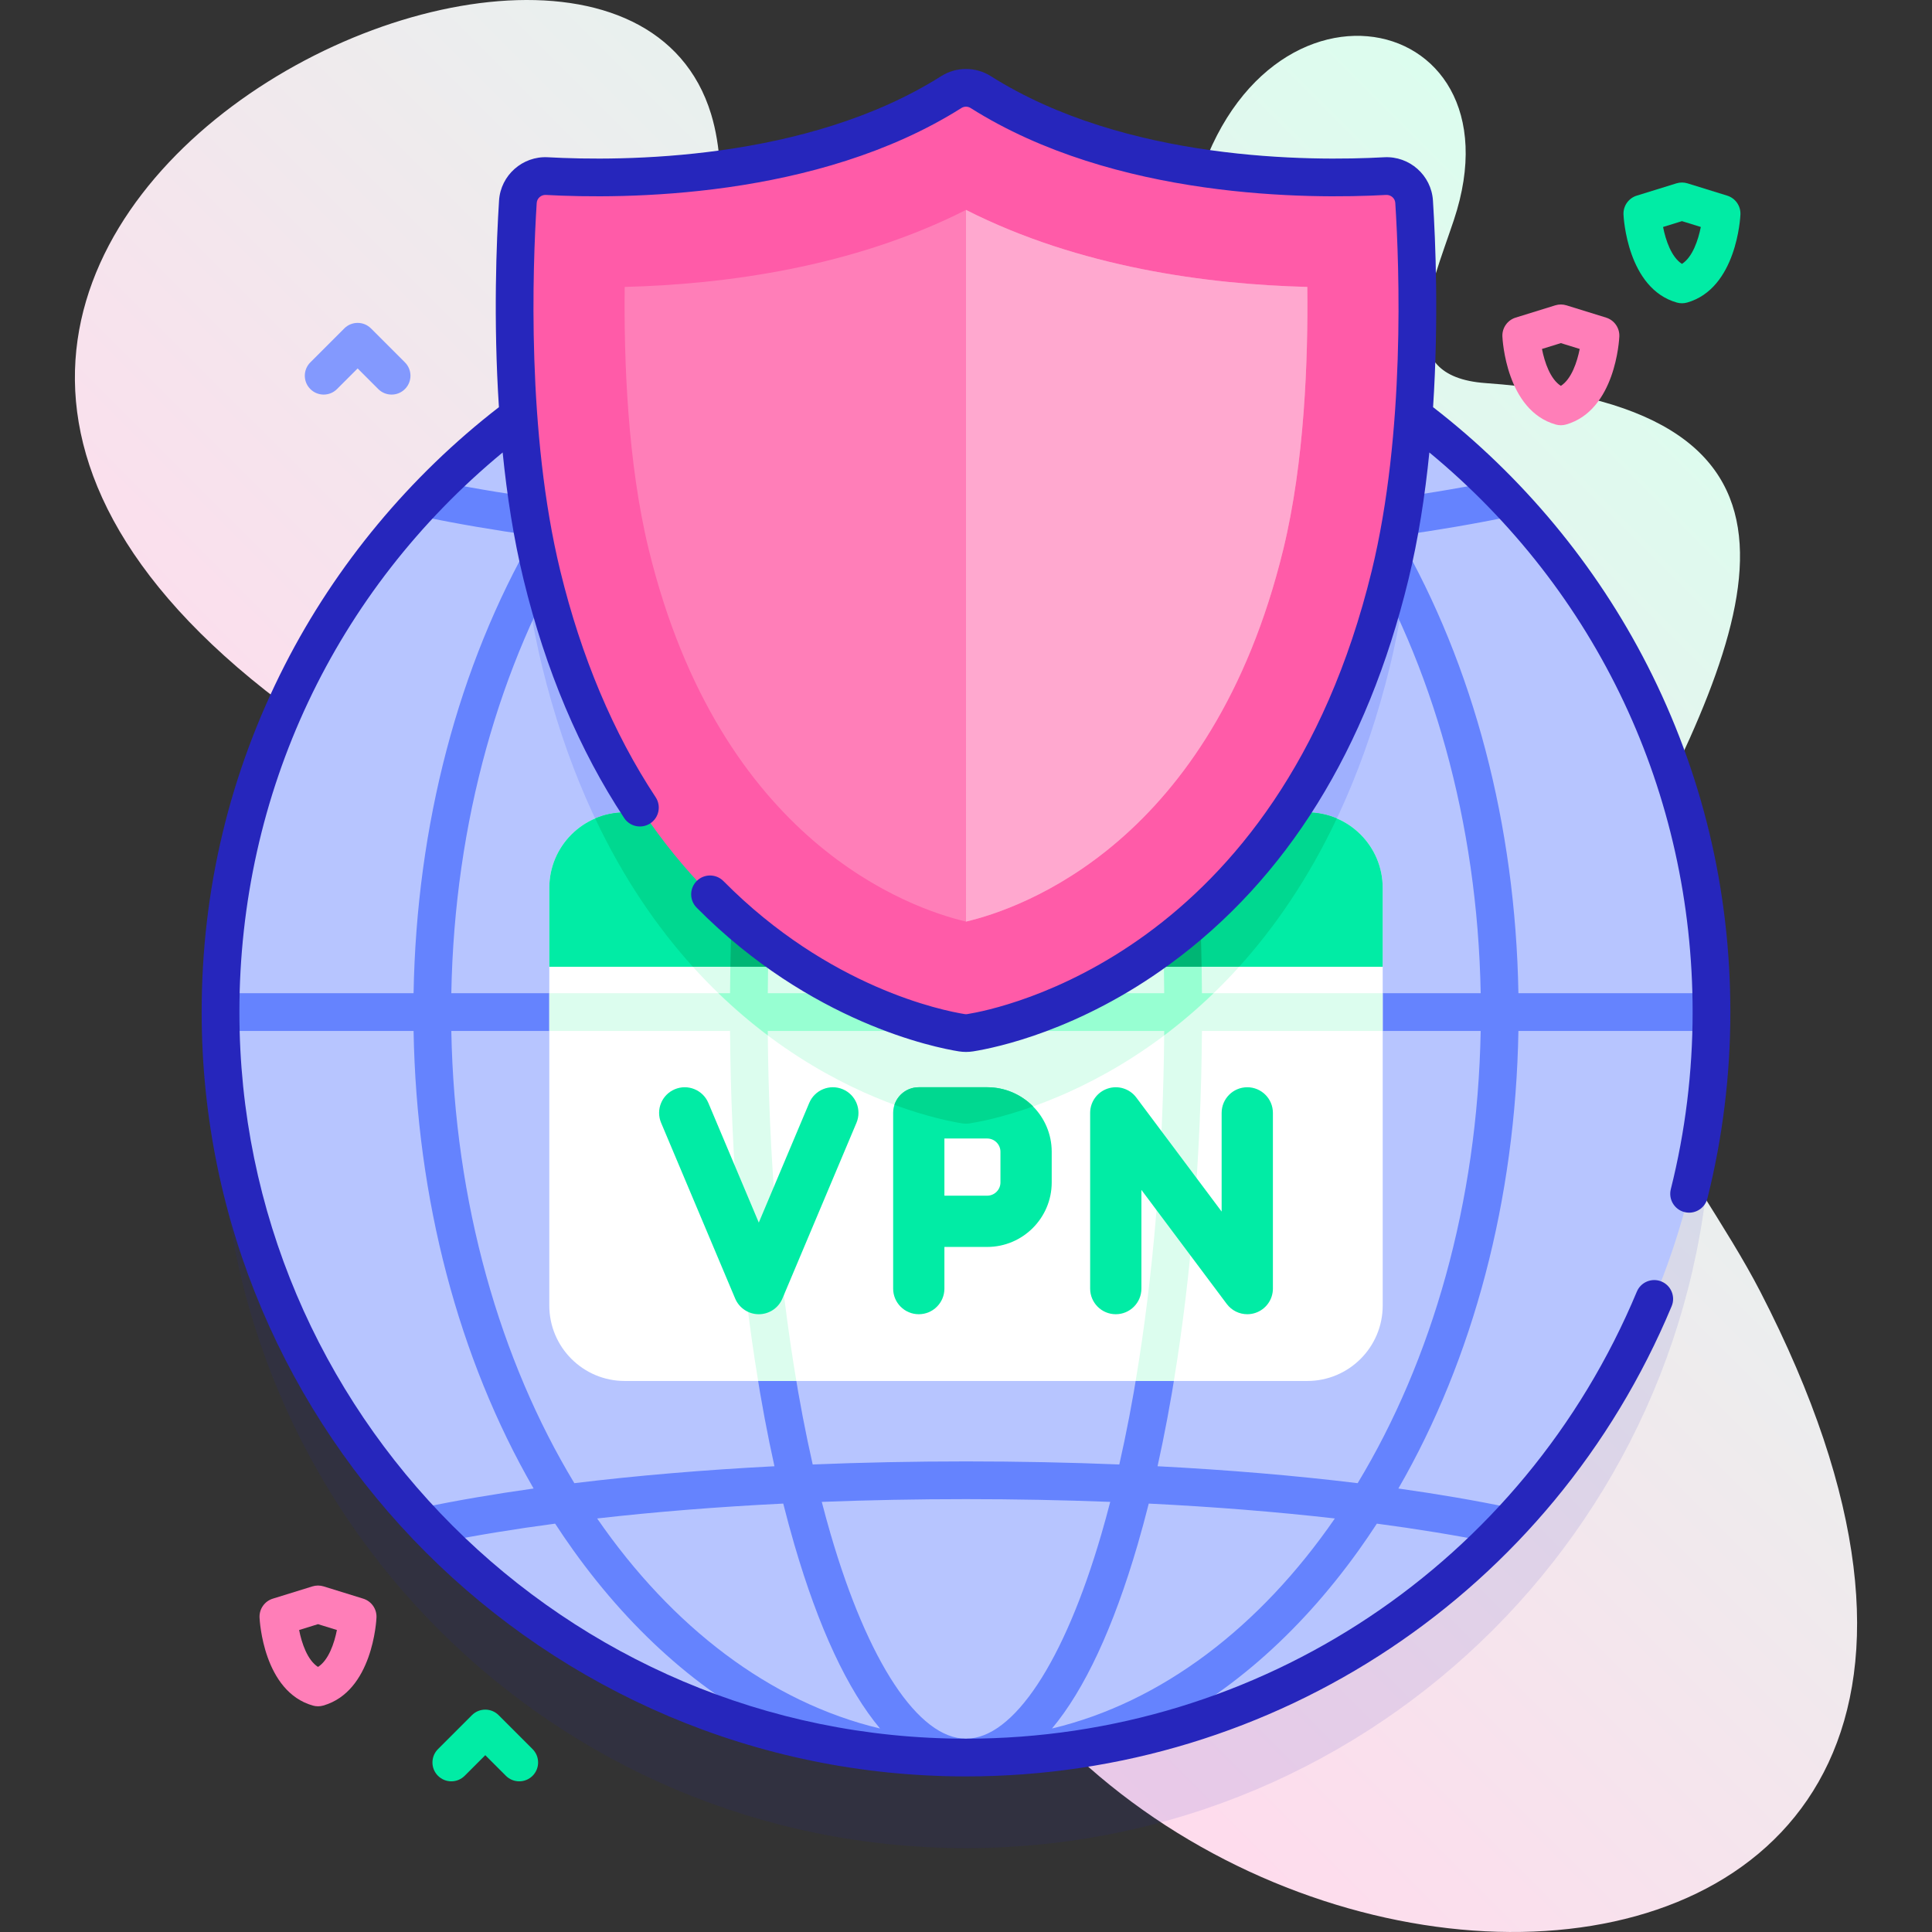 <svg id="Capa_1" enable-background="new 0 0 512 512" height="512" viewBox="0 0 512 512" width="512" xmlns="http://www.w3.org/2000/svg" xmlns:xlink="http://www.w3.org/1999/xlink"><rect x="0" y="0" width="512" height="512" fill="#333333" stroke="none"/><linearGradient id="SVGID_1_" gradientUnits="userSpaceOnUse" x1="171.21" x2="442.455" y1="351.475" y2="80.23"><stop offset="0" stop-color="#ffdbed"/><stop offset="1" stop-color="#dcfdee"/></linearGradient><g><g><path d="m466.455 342.22c-17.485-33.888-55.508-74.985-36.84-110.093 35.794-67.317 59.935-123.744-35.928-130.603-25.097-1.796-14.736-24.26-8.42-43.152 19.461-58.212-56.834-72.095-70.499.872-7.027 37.524-52.791 68.855-92.873 64.691-51.562-5.357-22.919-59.248-33.452-93.72-28.528-93.367-305.913 47.769-81.824 177.044 26.892 15.514 18.218 46.318 19.542 75.164 3.015 65.69 86.764-16.254 111.999 100.641 37.752 174.88 343.191 181.84 228.295-40.844z" fill="url(#SVGID_1_)"/></g><g><path d="m374.613 134.22c1.741-24.023.84-45.85.143-56.761-.255-3.986-3.671-7.011-7.659-6.791-18.592 1.026-69.835 1.346-107.206-22.267-2.381-1.504-5.401-1.504-7.782 0-37.371 23.613-88.615 23.293-107.206 22.267-3.988-.22-7.405 2.805-7.659 6.791-.698 10.912-1.598 32.738.143 56.761-47.938 36.046-78.944 93.397-78.944 157.994 0 109.108 88.449 197.557 197.557 197.557s197.557-88.449 197.557-197.557c0-64.597-31.006-121.948-78.944-157.994z" fill="#2626bc" opacity=".1"/><g><g><g><circle cx="256" cy="268.214" fill="#b7c5ff" r="197.557"/><path d="m375.59 110.96c-.25 19.75-1.93 43.84-7.22 65.53-25.36 104.09-101.14 119.58-111.25 121.2-.75.12-1.49.12-2.24 0-10.11-1.62-85.89-17.11-111.25-121.2-5.29-21.69-6.97-45.78-7.22-65.53 33.2-25.29 74.64-40.3 119.59-40.3s86.39 15.01 119.59 40.3z" fill="#9fb0fe"/><path d="m370.589 141.958c10.517-1.477 20.405-3.168 29.521-5.066.924-.192 1.722-.641 2.366-1.24-2.451-2.707-4.98-5.341-7.576-7.908-9.281 1.847-19.33 3.485-30.016 4.902-1.557-2.389-3.157-4.737-4.804-7.037-16.204-22.633-35.593-39.302-56.794-49.242-15.152-3.722-30.986-5.71-47.286-5.71s-32.134 1.988-47.286 5.711c-21.201 9.94-40.59 26.609-56.794 49.242-1.647 2.3-3.247 4.648-4.804 7.037-10.686-1.417-20.735-3.055-30.016-4.902-2.596 2.567-5.125 5.201-7.576 7.908.645.598 1.443 1.047 2.366 1.24 9.115 1.898 19.004 3.589 29.521 5.066-19.893 34.449-31.035 76.654-31.809 121.256h-51.096c-.041 1.662-.063 3.328-.063 5s.022 3.338.063 5h51.096c.775 44.602 11.916 86.807 31.809 121.256-10.519 1.479-20.408 3.171-29.522 5.072-.922.192-1.719.64-2.363 1.237 2.451 2.707 4.981 5.341 7.577 7.908 9.278-1.849 19.326-3.488 30.011-4.907 1.557 2.389 3.157 4.737 4.804 7.038 16.204 22.633 35.593 39.302 56.794 49.242 15.152 3.722 30.986 5.711 47.286 5.711s32.134-1.988 47.286-5.711c21.201-9.94 40.59-26.609 56.794-49.242 1.647-2.3 3.247-4.649 4.804-7.038 10.686 1.419 20.733 3.058 30.011 4.907 2.596-2.567 5.126-5.201 7.577-7.908-.644-.597-1.44-1.045-2.363-1.237-9.114-1.9-19.003-3.593-29.522-5.072 19.894-34.449 31.035-76.655 31.809-121.256h51.096c.041-1.662.063-3.328.063-5s-.022-3.338-.063-5h-51.096c-.771-44.603-11.912-86.809-31.805-121.257zm-16.842-7.941c-15.424 1.758-31.981 3.083-49.317 3.944-.936-3.715-1.915-7.331-2.937-10.84-6.446-22.128-14.11-38.501-22.706-48.765 29.15 6.947 55.185 26.98 74.96 55.661zm-150.277 129.197c.305-42.183 4.466-82.079 11.903-114.89 13.2.537 26.792.813 40.627.813s27.427-.276 40.627-.813c7.437 32.811 11.598 72.708 11.903 114.89zm105.06 10c-.305 42.181-4.465 82.076-11.902 114.886-13.2-.538-26.792-.813-40.628-.813s-27.429.276-40.628.813c-7.437-32.81-11.597-72.705-11.902-114.886zm-52.53-197.557c12.577 0 25.995 20.285 35.893 54.262.804 2.76 1.578 5.598 2.327 8.492-12.434.479-25.213.726-38.22.726s-25.786-.248-38.22-.726c.75-2.894 1.523-5.731 2.327-8.492 9.898-33.978 23.316-54.262 35.893-54.262zm-22.787 2.7c-8.596 10.264-16.26 26.637-22.706 48.765-1.022 3.509-2.001 7.125-2.937 10.84-17.335-.861-33.893-2.186-49.317-3.944 19.775-28.682 45.81-48.715 74.96-55.661zm-81.004 65.014c16.482 2.007 34.305 3.515 53.027 4.483-7.354 33.206-11.466 73.201-11.767 115.359h-73.866c.829-45.644 12.974-87.382 32.606-119.842zm-32.605 129.843h73.866c.301 42.157 4.413 82.15 11.766 115.355-18.725.969-36.547 2.478-53.027 4.486-19.632-32.46-31.777-74.197-32.605-119.841zm38.648 129.194c15.422-1.759 31.98-3.085 49.317-3.946.936 3.716 1.916 7.334 2.938 10.844 6.446 22.128 14.11 38.501 22.706 48.765-29.151-6.947-55.186-26.981-74.961-55.663zm97.748 58.363c-12.577 0-25.995-20.285-35.893-54.262-.805-2.762-1.579-5.601-2.329-8.496 12.433-.479 25.213-.727 38.221-.727s25.788.248 38.221.727c-.75 2.896-1.524 5.734-2.329 8.496-9.896 33.977-23.314 54.262-35.891 54.262zm22.787-2.7c8.596-10.264 16.26-26.637 22.706-48.765 1.022-3.51 2.002-7.128 2.938-10.844 17.338.861 33.895 2.187 49.317 3.946-19.775 28.682-45.81 48.716-74.961 55.663zm81.004-65.016c-16.479-2.008-34.302-3.517-53.027-4.486 7.353-33.205 11.465-73.198 11.766-115.355h73.866c-.828 45.644-12.973 87.381-32.605 119.841zm-41.261-129.841c-.301-42.159-4.413-82.153-11.767-115.359 18.722-.969 36.545-2.476 53.027-4.483 19.632 32.46 31.777 74.198 32.606 119.842z" fill="#6583fe"/></g></g><g><g><path d="m366.43 235.294v110.68c0 11.05-8.96 20-20 20h-180.86c-11.04 0-20-8.95-20-20v-110.68c0-11.05 8.96-20 20-20h180.86c11.04 0 20 8.95 20 20z" fill="#fff"/><path d="m354.28 216.89c-32.13 67.94-88.54 79.42-97.16 80.8-.75.12-1.49.12-2.24 0-8.62-1.38-65.03-12.86-97.16-80.8 2.41-1.03 5.06-1.6 7.85-1.6h180.86c2.79 0 5.44.57 7.85 1.6z" fill="#dcfdee"/><path d="m318.531 263.214c-.117-16.394-.818-32.453-2.054-47.92h-10.028c1.252 15.441 1.963 31.503 2.081 47.92h-105.06c.119-16.417.829-32.479 2.081-47.92h-10.028c-1.236 15.468-1.937 31.526-2.054 47.92h-47.899v10h47.899c.236 32.99 2.815 64.637 7.445 92.76h10.129c-4.71-27.97-7.334-59.652-7.573-92.76h105.06c-.24 33.108-2.864 64.79-7.573 92.76h10.129c4.63-28.123 7.209-59.771 7.445-92.76h47.899v-10z" fill="#dcfdee"/><path d="m203.47 273.214h105.06c-.003.398-.01.793-.014 1.19 4.342-3.264 8.737-6.975 13.096-11.19h-3.082c-.117-16.394-.818-32.453-2.054-47.92h-10.028c1.252 15.441 1.963 31.503 2.081 47.92h-105.059c.119-16.417.829-32.479 2.081-47.92h-10.028c-1.236 15.468-1.937 31.526-2.054 47.92h-3.082c4.359 4.215 8.754 7.926 13.096 11.19-.003-.398-.01-.792-.013-1.19z" fill="#97ffd2"/><path d="m366.43 235.29v20.91h-220.86v-20.91c0-11.04 8.96-20 20-20h180.86c11.04 0 20 8.96 20 20z" fill="#01eca5"/><path d="m354.28 216.89c-7.59 16.05-16.54 28.95-25.89 39.31h-144.78c-9.35-10.36-18.3-23.26-25.89-39.31 2.41-1.03 5.06-1.6 7.85-1.6h180.86c2.79 0 5.44.57 7.85 1.6z" fill="#00d890"/><g fill="#00b574"><path d="m195.52 215.29h10.03c-1.07 13.23-1.75 26.93-1.99 40.91h-10c.24-13.96.91-27.65 1.96-40.91z"/><path d="m318.44 256.2h-10c-.24-13.98-.92-27.68-1.99-40.91h10.03c1.05 13.26 1.72 26.95 1.96 40.91z"/></g></g></g><g><g><path d="m367.097 46.667c-18.591 1.026-69.835 1.346-107.206-22.267-2.381-1.504-5.401-1.504-7.782 0-37.371 23.613-88.615 23.293-107.206 22.267-3.988-.22-7.405 2.805-7.659 6.791-1.101 17.232-2.719 61.68 6.382 99.026 25.368 104.096 101.14 119.586 111.254 121.203.745.119 1.495.119 2.24 0 10.114-1.617 85.886-17.107 111.254-121.203 9.101-37.347 7.483-81.794 6.382-99.026-.255-3.986-3.671-7.011-7.659-6.791z" fill="#ff5ba8"/><path d="m436.521 176.24c-13.536-26.511-33.128-50.077-56.741-68.338 1.51-23.228.649-44.068-.034-54.761-.426-6.692-6.217-11.83-12.925-11.467-19.424 1.07-68.454 1.123-104.261-21.502-3.984-2.518-9.136-2.519-13.122.001-35.807 22.625-84.84 22.573-104.26 21.501-6.69-.363-12.498 4.774-12.925 11.465-.683 10.694-1.544 31.535-.034 54.763-23.612 18.261-43.204 41.826-56.741 68.338-14.624 28.644-22.039 59.586-22.039 91.97 0 111.691 90.868 202.56 202.56 202.56 82.015 0 155.418-48.914 187.004-124.613 1.063-2.549-.141-5.477-2.688-6.54-2.55-1.063-5.477.141-6.54 2.688-30.027 71.965-99.808 118.465-177.775 118.465-106.178 0-192.56-86.382-192.56-192.56 0-58.036 25.32-111.573 69.767-148.3 1.133 11.287 2.894 22.814 5.561 33.759 5.836 23.95 14.799 45.185 26.638 63.114 1.521 2.304 4.624 2.938 6.928 1.418 2.305-1.522 2.939-4.624 1.418-6.928-11.204-16.967-19.705-37.145-25.269-59.972-8.926-36.627-7.344-80.403-6.249-97.525.079-1.235 1.184-2.174 2.394-2.117 20.382 1.127 71.908 1.132 110.151-23.031.754-.477 1.688-.476 2.44-.001 38.243 24.165 89.769 24.158 110.152 23.032 1.233-.042 2.314.881 2.394 2.119 1.095 17.12 2.677 60.896-6.249 97.523-24.726 101.456-98.818 116.111-107.186 117.448-.223.035-.439.035-.662 0-5.765-.921-35.937-6.947-63.949-35.252-1.942-1.962-5.109-1.979-7.071-.036s-1.979 5.108-.036 7.071c30.202 30.516 63.176 37.085 69.479 38.092.633.102 1.271.151 1.909.151s1.275-.05 1.909-.151c6.155-.983 28.1-5.554 52.068-23.071 31.022-22.674 52.305-56.953 63.254-101.885 2.667-10.945 4.428-22.472 5.561-33.759 44.447 36.727 69.767 90.263 69.767 148.3 0 15.879-1.944 31.673-5.779 46.942-.673 2.678.953 5.395 3.632 6.067.409.103.818.151 1.222.151 2.238 0 4.275-1.514 4.846-3.783 4.034-16.064 6.08-32.678 6.08-49.378 0-32.382-7.415-63.324-22.039-91.968z" fill="#2626bc"/><path d="m256.001 244.231c-14.748-3.478-65.136-20.888-84.084-98.641-5.637-23.132-6.589-50.398-6.366-69.551 26.363-.678 60.371-5.152 90.449-20.409 30.078 15.258 64.087 19.732 90.449 20.409.223 19.151-.729 46.419-6.366 69.551-18.951 77.764-69.349 95.168-84.082 98.641z" fill="#ff7eb8"/><path d="m256 55.63c30.078 15.258 64.087 19.732 90.449 20.409.223 19.151-.729 46.419-6.366 69.551-18.951 77.764-69.349 95.167-84.082 98.641z" fill="#ffa8cf"/></g></g><g><path d="m223.351 288.666c-3.454-1.458-7.441.164-8.896 3.622l-13.367 31.714-13.367-31.714c-1.457-3.458-5.44-5.082-8.896-3.622-3.457 1.457-5.078 5.44-3.622 8.896l19.625 46.567c1.061 2.518 3.527 4.155 6.259 4.155 2.731 0 5.198-1.637 6.259-4.155l19.625-46.567c1.458-3.456-.163-7.439-3.62-8.896z" fill="#01eca5"/><path d="m261.614 288.133h-18.128c-3.752 0-6.792 3.041-6.792 6.792v46.567c0 3.752 3.04 6.792 6.792 6.792s6.792-3.041 6.792-6.792v-11.04h11.336c9.429 0 17.101-7.67 17.101-17.1v-8.12c0-9.429-7.672-17.099-17.101-17.099zm3.517 25.219c0 1.938-1.577 3.515-3.517 3.515h-11.336v-15.151h11.336c1.939 0 3.517 1.577 3.517 3.515z" fill="#01eca5"/><path d="m273.78 293.22c-8.2 2.93-14.27 4.09-16.66 4.47-.75.12-1.49.12-2.24 0-2.5-.4-9.04-1.66-17.84-4.89.88-2.71 3.43-4.67 6.45-4.67h18.12c4.75 0 9.06 1.95 12.17 5.09z" fill="#00d890"/><path d="m330.539 288.133c-3.752 0-6.792 3.041-6.792 6.792v26.155l-22.618-30.225c-1.751-2.34-4.807-3.299-7.581-2.375-2.777.923-4.648 3.519-4.648 6.444v46.567c0 3.752 3.041 6.792 6.792 6.792 3.752 0 6.792-3.041 6.792-6.792v-26.155l22.618 30.225c1.307 1.746 3.339 2.722 5.439 2.722.715 0 1.438-.113 2.144-.348 2.775-.923 4.647-3.519 4.647-6.444v-46.567c-.001-3.751-3.042-6.791-6.793-6.791z" fill="#01eca5"/></g></g><path d="m103.777 104.57c-1.279 0-2.56-.488-3.535-1.465l-5.465-5.464-5.465 5.464c-1.951 1.953-5.119 1.953-7.07 0-1.953-1.952-1.953-5.118 0-7.07l9-9c1.951-1.953 5.119-1.953 7.07 0l9 9c1.953 1.952 1.953 5.118 0 7.07-.975.977-2.255 1.465-3.535 1.465z" fill="#8399fe"/><path d="m137.604 472.07c-1.279 0-2.56-.488-3.535-1.465l-5.465-5.464-5.465 5.464c-1.951 1.953-5.119 1.953-7.07 0-1.953-1.952-1.953-5.118 0-7.07l9-9c1.951-1.953 5.119-1.953 7.07 0l9 9c1.953 1.952 1.953 5.118 0 7.07-.976.977-2.256 1.465-3.535 1.465z" fill="#01eca5"/><path d="m413.644 112.693c-.46 0-.92-.063-1.367-.19-13.109-3.727-14.093-22.537-14.128-23.336-.101-2.271 1.344-4.325 3.516-4.998l10.5-3.252c.965-.299 1.994-.299 2.959 0l10.5 3.252c2.172.673 3.616 2.727 3.516 4.998-.035.799-1.018 19.609-14.128 23.336-.449.127-.908.19-1.368.19zm-5.007-20.214c.696 3.519 2.192 7.979 5.006 9.782 2.827-1.817 4.309-6.338 4.999-9.785l-4.998-1.548z" fill="#ff7eb8"/><path d="m84.277 452.186c-.46 0-.92-.063-1.367-.19-13.11-3.728-14.093-22.537-14.128-23.336-.101-2.271 1.344-4.325 3.516-4.998l10.5-3.252c.965-.299 1.994-.299 2.959 0l10.5 3.252c2.172.673 3.616 2.727 3.516 4.998-.035.799-1.019 19.608-14.128 23.336-.447.126-.908.19-1.368.19zm-5.007-20.215c.697 3.519 2.193 7.98 5.008 9.783 2.812-1.802 4.309-6.262 5.007-9.783l-5.007-1.551z" fill="#ff7eb8"/><path d="m445.737 80.37c-.46 0-.92-.063-1.367-.19-13.109-3.727-14.093-22.537-14.128-23.336-.101-2.271 1.344-4.325 3.516-4.998l10.5-3.252c.965-.299 1.994-.299 2.959 0l10.5 3.252c2.172.673 3.616 2.727 3.516 4.998-.035.799-1.018 19.609-14.128 23.336-.448.127-.908.19-1.368.19zm-5.007-20.215c.696 3.519 2.192 7.979 5.006 9.782 2.827-1.817 4.309-6.338 4.999-9.785l-4.998-1.548z" fill="#01eca5"/></g></g></svg>